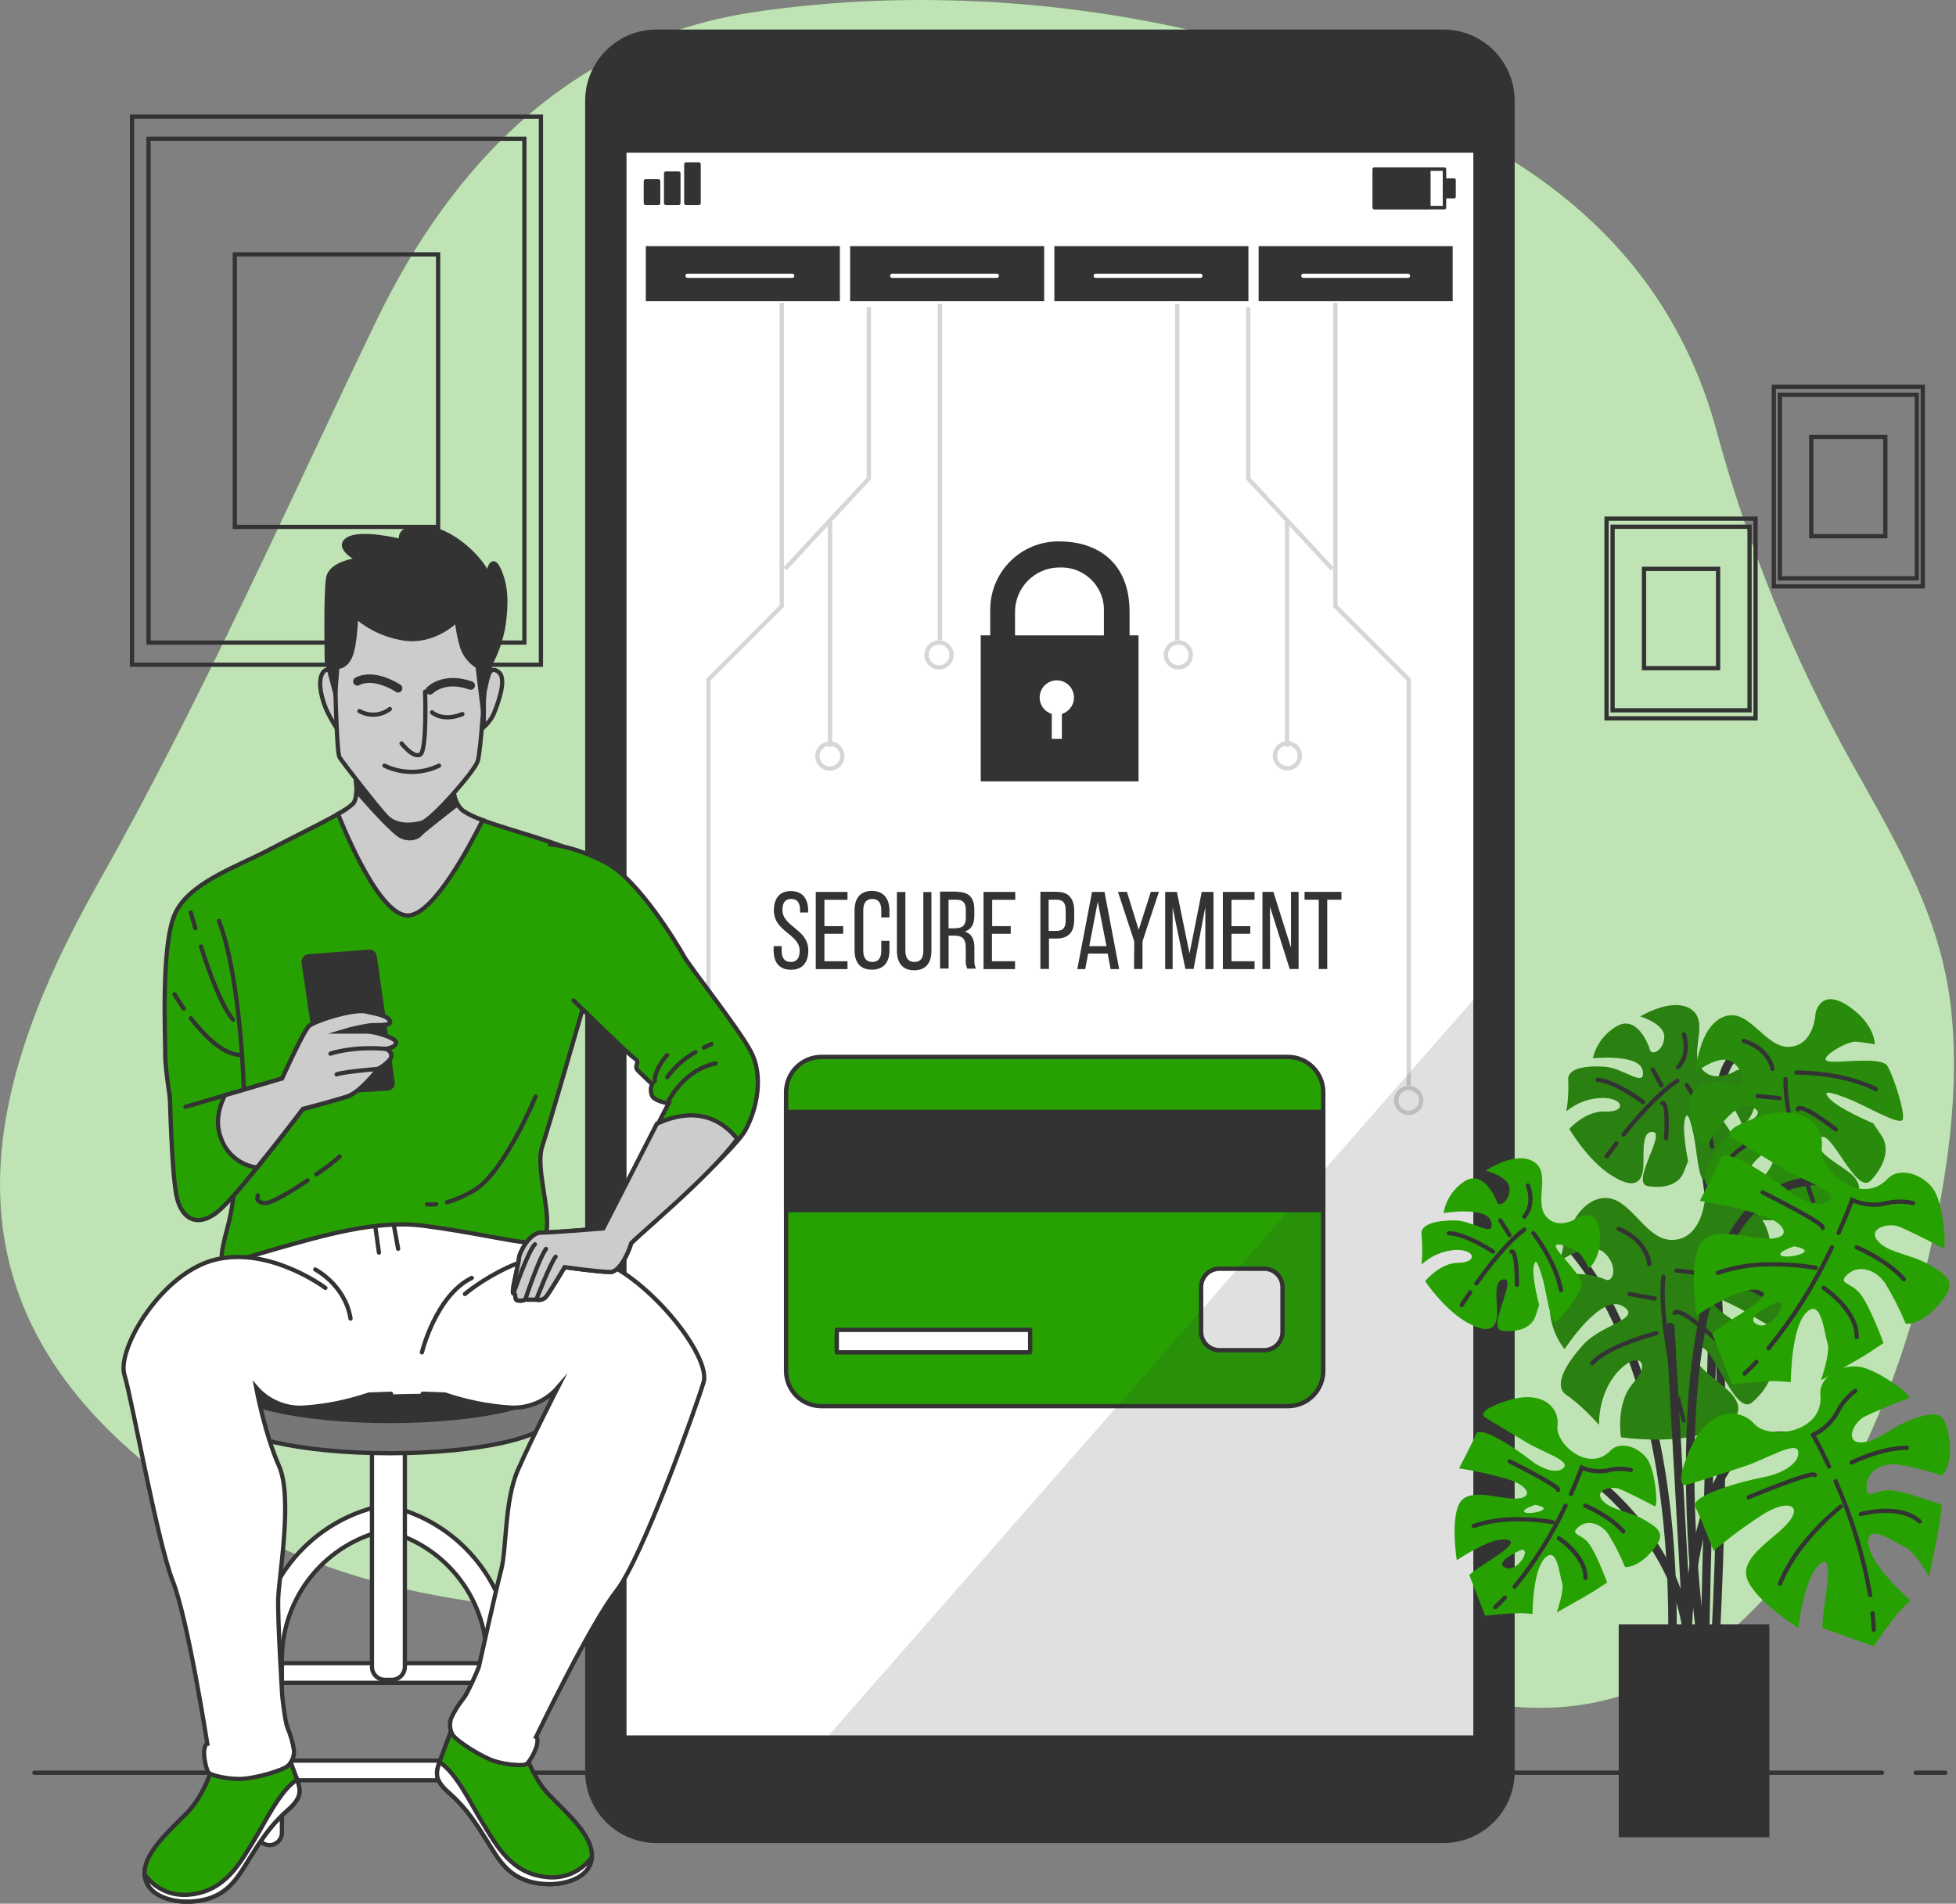 <svg width="452" height="440" viewBox="0 0 452 440" fill="none" xmlns="http://www.w3.org/2000/svg">
<rect x="0" y="0" width="452" height="440" fill="#808080" stroke="none"/>
<g clip-path="url(#clip0_366_4557)">
<path d="M385.879 73.645C377.399 59.199 365.526 47.385 350.514 37.744C300.517 5.644 232.565 -5.907 174.175 2.807C132.454 9.046 104.643 37.403 86.853 74.357C65.827 118.027 46.741 161.464 22.8 203.877C-4.67 252.548 -16.991 303.159 42.695 345.134C94.359 381.483 159.124 372.047 218.333 370.888C237.955 370.498 257.724 371.151 277.035 374.943C315.402 382.497 352.668 409.314 390.402 384.271C419.09 365.234 435.984 329.254 444.172 296.667C449.046 277.249 452.886 255.823 451.073 235.255C449.124 212.67 438.684 195.669 427.971 176.437C414.47 152.194 403.962 126.401 396.68 99.623C394.263 90.519 390.627 81.785 385.879 73.645Z" fill="#27A102"/>
<path opacity="0.7" d="M385.879 73.645C377.399 59.199 365.526 47.385 350.514 37.744C300.517 5.644 232.565 -5.907 174.175 2.807C132.454 9.046 104.643 37.403 86.853 74.357C65.827 118.027 46.741 161.464 22.8 203.877C-4.67 252.548 -16.991 303.159 42.695 345.134C94.359 381.483 159.124 372.047 218.333 370.888C237.955 370.498 257.724 371.151 277.035 374.943C315.402 382.497 352.668 409.314 390.402 384.271C419.09 365.234 435.984 329.254 444.172 296.667C449.046 277.249 452.886 255.823 451.073 235.255C449.124 212.67 438.684 195.669 427.971 176.437C414.47 152.194 403.962 126.401 396.68 99.623C394.263 90.519 390.627 81.785 385.879 73.645Z" fill="white"/>
<path d="M442.691 409.723H449.515" stroke="#333333" stroke-miterlimit="10" stroke-linecap="round"/>
<path d="M7.936 409.723H434.893" stroke="#333333" stroke-miterlimit="10" stroke-linecap="round"/>
<path d="M124.998 26.953H30.502V153.636H124.998V26.953Z" stroke="#333333" stroke-width="0.98" stroke-miterlimit="10" stroke-linecap="round"/>
<path d="M121.176 32.071H34.322V148.519H121.176V32.071Z" stroke="#333333" stroke-width="0.98" stroke-miterlimit="10" stroke-linecap="round"/>
<path d="M101.243 58.789H54.258V121.78H101.243V58.789Z" stroke="#333333" stroke-width="0.98" stroke-miterlimit="10" stroke-linecap="round"/>
<path d="M405.678 119.879H371.248V166.036H405.678V119.879Z" stroke="#333333" stroke-width="0.98" stroke-miterlimit="10" stroke-linecap="round"/>
<path d="M404.294 121.741H372.643V164.174H404.294V121.741Z" stroke="#333333" stroke-width="0.98" stroke-miterlimit="10" stroke-linecap="round"/>
<path d="M397.022 131.479H379.904V154.436H397.022V131.479Z" stroke="#333333" stroke-width="0.98" stroke-miterlimit="10" stroke-linecap="round"/>
<path d="M444.328 89.378H409.898V135.535H444.328V89.378Z" stroke="#333333" stroke-width="0.98" stroke-miterlimit="10" stroke-linecap="round"/>
<path d="M442.944 91.24H411.293V133.673H442.944V91.24Z" stroke="#333333" stroke-width="0.98" stroke-miterlimit="10" stroke-linecap="round"/>
<path d="M435.672 100.978H418.555V123.935H435.672V100.978Z" stroke="#333333" stroke-width="0.98" stroke-miterlimit="10" stroke-linecap="round"/>
<path d="M344.275 26.339H137.152V410.035H344.275V26.339Z" fill="white"/>
<g opacity="0.2">
<path d="M180.646 70V140.094L163.709 157.067V250.906" stroke="#333333" stroke-miterlimit="10"/>
<path d="M200.774 71.009V110.607L181.381 131.507" stroke="#333333" stroke-miterlimit="10"/>
<path d="M191.811 120.295V172.591" stroke="#333333" stroke-miterlimit="10"/>
<path d="M217.197 70.257V147.948" stroke="#333333" stroke-miterlimit="10"/>
<path d="M163.71 257.218C165.299 257.218 166.588 255.928 166.588 254.337C166.588 252.746 165.299 251.456 163.71 251.456C162.12 251.456 160.832 252.746 160.832 254.337C160.832 255.928 162.12 257.218 163.71 257.218Z" stroke="#333333" stroke-miterlimit="10"/>
<path d="M194.652 174.756C194.652 173.16 193.369 171.875 191.774 171.875C190.18 171.875 188.896 173.16 188.896 174.756C188.896 176.352 190.18 177.637 191.774 177.637C193.369 177.637 194.652 176.352 194.652 174.756Z" stroke="#333333" stroke-miterlimit="10"/>
<path d="M219.873 151.361C219.873 149.764 218.59 148.48 216.995 148.48C215.4 148.48 214.117 149.764 214.117 151.361C214.117 152.957 215.4 154.242 216.995 154.242C218.59 154.242 219.873 152.957 219.873 151.361Z" stroke="#333333" stroke-miterlimit="10"/>
</g>
<g opacity="0.2">
<path d="M308.59 70V140.094L325.527 157.067V250.906" stroke="#333333" stroke-miterlimit="10"/>
<path d="M288.447 71.009V110.607L307.859 131.507" stroke="#333333" stroke-miterlimit="10"/>
<path d="M297.41 120.295V172.591" stroke="#333333" stroke-miterlimit="10"/>
<path d="M272.041 70.257V147.948" stroke="#333333" stroke-miterlimit="10"/>
<path d="M322.65 254.337C322.65 252.74 323.934 251.456 325.528 251.456C327.123 251.456 328.406 252.74 328.406 254.337C328.406 255.933 327.123 257.218 325.528 257.218C323.952 257.218 322.65 255.952 322.65 254.355C322.65 254.355 322.65 254.355 322.65 254.337Z" stroke="#333333" stroke-miterlimit="10"/>
<path d="M297.501 177.563C299.09 177.563 300.379 176.274 300.379 174.683C300.379 173.092 299.09 171.802 297.501 171.802C295.912 171.802 294.623 173.092 294.623 174.683C294.623 176.274 295.912 177.563 297.501 177.563Z" stroke="#333333" stroke-miterlimit="10"/>
<path d="M269.418 151.361C269.418 149.764 270.701 148.48 272.296 148.48C273.891 148.48 275.174 149.764 275.174 151.361C275.174 152.957 273.891 154.242 272.296 154.242C270.701 154.242 269.418 152.957 269.418 151.361Z" stroke="#333333" stroke-miterlimit="10"/>
</g>
<path d="M186.749 210.427V210.904H184.879V210.317C184.879 208.721 184.274 207.766 182.845 207.766C181.415 207.766 180.81 208.702 180.81 210.28C180.81 214.28 186.786 214.684 186.786 219.675C186.786 222.391 185.503 224.134 182.771 224.134C180.04 224.134 178.775 222.372 178.775 219.675V218.666H180.627V219.785C180.627 221.382 181.287 222.336 182.716 222.336C184.146 222.336 184.788 221.4 184.788 219.785C184.788 215.803 178.83 215.436 178.83 210.409C178.83 207.693 180.114 205.95 182.771 205.95C185.429 205.95 186.749 207.711 186.749 210.409V210.427Z" fill="#333333"/>
<path d="M194.85 214.042V215.822H190.506V222.171H195.84V223.987H188.508V206.152H195.84V207.968H190.506V214.06H194.85V214.042Z" fill="#333333"/>
<path d="M205.538 210.445V212.042H203.65V210.335C203.65 208.739 203.008 207.766 201.579 207.766C200.149 207.766 199.489 208.739 199.489 210.335V219.767C199.489 221.363 200.149 222.336 201.579 222.336C203.008 222.336 203.65 221.363 203.65 219.767V217.455H205.538V219.638C205.538 222.354 204.255 224.116 201.469 224.116C198.682 224.116 197.473 222.336 197.473 219.638V210.409C197.473 207.693 198.737 205.913 201.469 205.913C204.2 205.913 205.538 207.73 205.538 210.427V210.445Z" fill="#333333"/>
<path d="M209.223 219.767C209.223 221.363 209.865 222.336 211.313 222.336C212.761 222.336 213.366 221.363 213.366 219.767V206.17H215.235V219.767C215.235 222.483 213.989 224.262 211.239 224.262C208.49 224.262 207.262 222.446 207.262 219.767V206.17H209.223V219.767Z" fill="#333333"/>
<path d="M221.173 206.133C223.978 206.133 225.151 207.565 225.151 210.207V211.656C225.151 213.62 224.455 214.849 222.933 215.308C224.565 215.803 225.169 217.125 225.169 219.033V221.749C225.114 222.483 225.224 223.217 225.518 223.877H223.501C223.226 223.198 223.116 222.446 223.171 221.712V218.904C223.171 216.886 222.218 216.244 220.569 216.244H219.212V223.859H217.232V206.078H221.155L221.173 206.133ZM220.66 214.537C222.237 214.537 223.19 214.042 223.19 212.097V210.39C223.19 208.794 222.603 207.95 221.118 207.95H219.194V214.556H220.66V214.537Z" fill="#333333"/>
<path d="M233.567 214.042V215.822H229.222V222.171H234.556V223.987H227.279V206.152H234.611V207.968H229.277V214.06H233.585L233.567 214.042Z" fill="#333333"/>
<path d="M244.233 206.133C247.037 206.133 248.229 207.785 248.229 210.482V212.629C248.229 215.455 246.872 216.923 244.159 216.923H242.4V223.95H240.42V206.115H244.233V206.133ZM244.086 215.161C245.571 215.161 246.267 214.482 246.267 212.757V210.39C246.267 208.757 245.681 207.95 244.233 207.95H242.326V215.161H244.086Z" fill="#333333"/>
<path d="M251.457 220.391L250.778 223.987H248.945L252.355 206.152H255.233L258.624 223.987H256.644L255.966 220.391H251.457ZM251.713 218.684H255.691L253.674 208.39L251.713 218.684Z" fill="#333333"/>
<path d="M262.105 217.583L258.348 206.133H260.419L263.132 214.904L265.936 206.133H267.806L264.012 217.583V223.969H262.05L262.105 217.583Z" fill="#333333"/>
<path d="M275.853 223.95H273.928L270.977 209.766V223.987H269.254V206.152H271.967L274.881 220.391L277.704 206.152H280.417V223.987H278.529V209.638L275.816 223.95H275.853Z" fill="#333333"/>
<path d="M288.92 214.042V215.822H284.576V222.171H289.91V223.987H282.578V206.152H289.91V207.968H284.576V214.06H288.92V214.042Z" fill="#333333"/>
<path d="M293.507 223.969H291.729V206.133H294.258L298.327 219.033V206.133H300.087V223.969H298.034L293.47 209.546L293.507 223.969Z" fill="#333333"/>
<path d="M304.742 223.969V207.95H301.461V206.133H309.985V207.95H306.703V223.969H304.724H304.742Z" fill="#333333"/>
<path d="M260.527 147.361V141.452C260.527 129.782 252.773 125.635 244.836 125.635C236.422 125.488 229.475 132.204 229.329 140.626C229.329 140.902 229.329 141.177 229.329 141.434V147.342H227.129V180.096H262.598V147.342H260.527V147.361ZM245.881 165.361V171.288H242.545V165.361C240.253 164.444 239.154 161.82 240.07 159.545C240.987 157.251 243.608 156.15 245.881 157.067C248.172 157.985 249.272 160.609 248.355 162.884C247.897 164.022 246.999 164.903 245.881 165.361ZM255.614 147.361H234.058V141.452C234.058 135.507 238.879 130.663 244.818 130.663C250.5 130.406 255.339 134.81 255.596 140.498C255.596 140.81 255.596 141.122 255.596 141.452V147.361H255.614Z" fill="#333333" stroke="#333333" stroke-miterlimit="10"/>
<path d="M297.628 244.281H189.809C185.304 244.281 181.652 247.937 181.652 252.447V316.835C181.652 321.344 185.304 325 189.809 325H297.628C302.133 325 305.785 321.344 305.785 316.835V252.447C305.785 247.937 302.133 244.281 297.628 244.281Z" fill="#27A102" stroke="#333333" stroke-linecap="round" stroke-linejoin="round"/>
<path d="M305.785 256.998H181.652V279.677H305.785V256.998Z" fill="#333333" stroke="#333333" stroke-miterlimit="10"/>
<path d="M292.131 293.237H281.793C279.454 293.237 277.559 295.135 277.559 297.476V307.825C277.559 310.166 279.454 312.064 281.793 312.064H292.131C294.47 312.064 296.365 310.166 296.365 307.825V297.476C296.365 295.135 294.47 293.237 292.131 293.237Z" fill="white" stroke="#333333" stroke-linecap="round" stroke-linejoin="round"/>
<path d="M238.056 307.366H193.367V312.559H238.056V307.366Z" fill="white" stroke="#333333" stroke-linecap="round" stroke-linejoin="round"/>
<path opacity="0.15" d="M345.387 411.215V225.469L182.646 411.215H345.387Z" fill="#333333"/>
<path d="M194.081 56.889H149.24V69.619H194.081V56.889Z" fill="#333333"/>
<path d="M241.289 56.889H196.449V69.619H241.289V56.889Z" fill="#333333"/>
<path d="M288.489 56.889H243.648V69.619H288.489V56.889Z" fill="#333333"/>
<path d="M335.688 56.889H290.848V69.619H335.688V56.889Z" fill="#333333"/>
<path d="M158.891 63.741H183.065" stroke="white" stroke-width="0.98" stroke-miterlimit="10" stroke-linecap="round"/>
<path d="M206.178 63.741H230.352" stroke="white" stroke-width="0.98" stroke-miterlimit="10" stroke-linecap="round"/>
<path d="M253.201 63.741H277.386" stroke="white" stroke-width="0.98" stroke-miterlimit="10" stroke-linecap="round"/>
<path d="M301.18 63.741H325.364" stroke="white" stroke-width="0.98" stroke-miterlimit="10" stroke-linecap="round"/>
<path d="M333.514 6.824H151.716C142.612 6.824 135.223 14.212 135.223 23.317V409.489C135.223 418.594 142.612 425.983 151.716 425.983H333.514C342.619 425.983 350.008 418.603 350.017 409.499V23.327C350.017 14.222 342.638 6.833 333.534 6.824C333.534 6.824 333.524 6.824 333.514 6.824ZM340.464 401.096H144.776V35.297H340.464V401.096Z" fill="#333333"/>
<path d="M333.797 39.089H317.576V47.989H333.797V39.089Z" stroke="#333333" stroke-width="0.8" stroke-linecap="round" stroke-linejoin="round"/>
<path d="M330.229 39.089H317.576V47.989H330.229V39.089Z" fill="#333333" stroke="#333333" stroke-width="0.71" stroke-linecap="round" stroke-linejoin="round"/>
<path d="M336.049 41.575H333.768V45.493H336.049V41.575Z" fill="#333333" stroke="#333333" stroke-width="0.71" stroke-linecap="round" stroke-linejoin="round"/>
<path d="M152.155 41.848H149.182V46.946H152.155V41.848Z" fill="#333333" stroke="#333333" stroke-width="0.86" stroke-linecap="round" stroke-linejoin="round"/>
<path d="M156.834 40.054H153.861V46.946H156.834V40.054Z" fill="#333333" stroke="#333333" stroke-width="0.86" stroke-linecap="round" stroke-linejoin="round"/>
<path d="M161.502 37.939H158.529V46.946H161.502V37.939Z" fill="#333333" stroke="#333333" stroke-width="0.86" stroke-linecap="round" stroke-linejoin="round"/>
<path d="M411.868 244.019C411.868 244.019 398.435 236.562 397.441 253.474C396.447 270.387 393.951 380.392 393.951 380.392" stroke="#333333" stroke-width="1.96" stroke-miterlimit="10" stroke-linecap="round"/>
<path d="M390.461 254.966C390.461 254.966 401.418 279.335 396.446 378.9" stroke="#333333" stroke-width="1.96" stroke-miterlimit="10" stroke-linecap="round"/>
<path d="M401.224 247.431C401.224 247.431 396.086 250.725 393.162 246.953C390.238 243.18 395.112 236.279 390.823 233.306C386.533 230.333 379.037 234.924 379.037 234.924C379.037 234.924 384.779 236.62 384.594 239.749C384.408 242.878 381.669 244.077 381.279 242.674C380.889 241.27 378.17 234.398 373.481 237.273C370.761 238.882 368.822 241.523 368.1 244.594C368.1 244.594 378.959 243.434 379.622 247.518C380.285 251.603 375.167 246.797 370.683 246.543C366.199 246.29 362.125 246.943 362.407 249.653C362.515 252.051 362.368 254.459 361.988 256.828C364.435 254.79 367.525 253.698 370.713 253.747C375.645 254.03 375.46 257.169 370.976 256.905C366.492 256.642 362.651 260.912 362.651 260.912C362.651 260.912 366.726 267.891 371.921 271.352C377.117 274.812 378.989 273.565 379.593 270.903C380.197 268.242 378.803 261.409 381.942 261.594C385.081 261.779 376.747 273.428 380.753 274.12C384.759 274.812 387.976 273.643 389.029 271.011L390.082 268.369C390.082 268.369 388.688 261.545 389.292 258.884C389.896 256.223 390.637 258.962 391.349 262.15C392.06 265.337 392.509 273.009 393.874 272.648C395.238 272.288 399.625 266.692 400.648 264.499C401.672 262.306 394.878 255.619 394.956 254.274C395.034 252.928 400.288 255.482 401.097 256.886C401.691 257.939 402.228 259.021 402.705 260.122C402.705 260.122 405.98 258.075 405.902 251.768C405.825 245.461 401.224 247.431 401.224 247.431Z" fill="#27A102"/>
<path opacity="0.3" d="M401.224 247.431C401.224 247.431 396.086 250.725 393.162 246.953C390.238 243.18 395.112 236.279 390.823 233.306C386.533 230.333 379.037 234.924 379.037 234.924C379.037 234.924 384.779 236.62 384.594 239.749C384.408 242.878 381.669 244.077 381.279 242.674C380.889 241.27 378.17 234.398 373.481 237.273C370.761 238.882 368.822 241.523 368.1 244.594C368.1 244.594 378.959 243.434 379.622 247.518C380.285 251.603 375.167 246.797 370.683 246.543C366.199 246.29 362.125 246.943 362.407 249.653C362.515 252.051 362.368 254.459 361.988 256.828C364.435 254.79 367.525 253.698 370.713 253.747C375.645 254.03 375.46 257.169 370.976 256.905C366.492 256.642 362.651 260.912 362.651 260.912C362.651 260.912 366.726 267.891 371.921 271.352C377.117 274.812 378.989 273.565 379.593 270.903C380.197 268.242 378.803 261.409 381.942 261.594C385.081 261.779 376.747 273.428 380.753 274.12C384.759 274.812 387.976 273.643 389.029 271.011L390.082 268.369C390.082 268.369 388.688 261.545 389.292 258.884C389.896 256.223 390.637 258.962 391.349 262.15C392.06 265.337 392.509 273.009 393.874 272.648C395.238 272.288 399.625 266.692 400.648 264.499C401.672 262.306 394.878 255.619 394.956 254.274C395.034 252.928 400.288 255.482 401.097 256.886C401.691 257.939 402.228 259.021 402.705 260.122C402.705 260.122 405.98 258.075 405.902 251.768C405.825 245.461 401.224 247.431 401.224 247.431Z" fill="#333333"/>
<path d="M375.168 262.218C378.521 258.075 383.463 252.47 387.606 249.79" stroke="#333333" stroke-width="0.98" stroke-miterlimit="10" stroke-linecap="round"/>
<path d="M371.287 267.248C371.287 267.248 372.145 266.049 373.539 264.255" stroke="#333333" stroke-width="0.98" stroke-miterlimit="10" stroke-linecap="round"/>
<path d="M389.789 250.803C389.789 250.803 394.77 257.841 395.638 265.084" stroke="#333333" stroke-width="0.98" stroke-miterlimit="10" stroke-linecap="round"/>
<path d="M384.145 254.966C384.145 254.966 385.548 254.147 385.012 263.105" stroke="#333333" stroke-width="0.98" stroke-miterlimit="10" stroke-linecap="round"/>
<path d="M387.781 246.622C387.781 246.622 390.637 244.097 389.136 239.067" stroke="#333333" stroke-width="0.98" stroke-miterlimit="10" stroke-linecap="round"/>
<path d="M383.94 250.901L381.912 247.187" stroke="#333333" stroke-width="0.98" stroke-miterlimit="10" stroke-linecap="round"/>
<path d="M379.67 254.702C379.67 254.702 373.208 249.829 369.182 249.585" stroke="#333333" stroke-width="0.98" stroke-miterlimit="10" stroke-linecap="round"/>
<path d="M419.55 234.154C419.55 234.154 419.345 241.543 413.574 241.952C407.804 242.362 404.236 232.692 398.338 235.002C392.441 237.312 391.856 247.859 391.856 247.859C391.856 247.859 397.461 243.258 400.483 245.578C403.505 247.898 402.793 251.486 401.165 250.92C399.537 250.355 390.764 248.386 390.443 255.014C390.199 258.826 391.525 262.579 394.108 265.396C394.108 265.396 400.356 253.698 404.889 255.863C409.422 258.027 401.146 259.84 397.822 264.138C394.498 268.437 392.382 272.99 395.297 274.549C397.763 276.08 400.073 277.854 402.179 279.852C402.179 279.852 401.389 273.76 405.045 269.022C408.7 264.285 411.712 266.605 408.388 270.913C405.064 275.222 406.722 281.977 406.722 281.977C406.722 281.977 416.469 282.65 423.498 279.813C430.526 276.976 430.526 274.247 428.274 271.83C426.022 269.412 418.244 266.147 420.564 263.134C422.884 260.122 428.869 276.401 432.261 272.882C435.653 269.363 436.706 265.328 434.786 262.472L432.836 259.615C432.836 259.615 425.038 256.36 422.796 253.942C420.554 251.525 423.771 252.655 427.475 254.108C431.179 255.56 439.172 260.356 439.699 258.728C440.225 257.1 437.652 248.922 436.16 246.397C434.669 243.873 423.342 246.124 422.045 245.12C420.749 244.116 426.919 240.627 428.869 240.753C430.331 240.88 431.783 241.085 433.216 241.358C433.216 241.358 433.382 236.688 427.026 232.468C420.671 228.247 419.55 234.154 419.55 234.154Z" fill="#27A102"/>
<path opacity="0.2" d="M419.55 234.154C419.55 234.154 419.345 241.543 413.574 241.952C407.804 242.362 404.236 232.692 398.338 235.002C392.441 237.312 391.856 247.859 391.856 247.859C391.856 247.859 397.461 243.258 400.483 245.578C403.505 247.898 402.793 251.486 401.165 250.92C399.537 250.355 390.764 248.386 390.443 255.014C390.199 258.826 391.525 262.579 394.108 265.396C394.108 265.396 400.356 253.698 404.889 255.863C409.422 258.027 401.146 259.84 397.822 264.138C394.498 268.437 392.382 272.99 395.297 274.549C397.763 276.08 400.073 277.854 402.179 279.852C402.179 279.852 401.389 273.76 405.045 269.022C408.7 264.285 411.712 266.605 408.388 270.913C405.064 275.222 406.722 281.977 406.722 281.977C406.722 281.977 416.469 282.65 423.498 279.813C430.526 276.976 430.526 274.247 428.274 271.83C426.022 269.412 418.244 266.147 420.564 263.134C422.884 260.122 428.869 276.401 432.261 272.882C435.653 269.363 436.706 265.328 434.786 262.472L432.836 259.615C432.836 259.615 425.038 256.36 422.796 253.942C420.554 251.525 423.771 252.655 427.475 254.108C431.179 255.56 439.172 260.356 439.699 258.728C440.225 257.1 437.652 248.922 436.16 246.397C434.669 243.873 423.342 246.124 422.045 245.12C420.749 244.116 426.919 240.627 428.869 240.753C430.331 240.88 431.783 241.085 433.216 241.358C433.216 241.358 433.382 236.688 427.026 232.468C420.671 228.247 419.55 234.154 419.55 234.154Z" fill="#333333"/>
<path d="M416.577 270.309C414.715 264.168 412.473 255.395 412.609 249.39" stroke="#333333" stroke-width="0.98" stroke-miterlimit="10" stroke-linecap="round"/>
<path d="M418.974 277.639C418.974 277.639 418.36 275.963 417.521 273.34" stroke="#333333" stroke-width="0.98" stroke-miterlimit="10" stroke-linecap="round"/>
<path d="M415.123 247.898C415.123 247.898 425.563 247.713 433.449 251.729" stroke="#333333" stroke-width="0.98" stroke-miterlimit="10" stroke-linecap="round"/>
<path d="M415.445 256.369C415.445 256.369 415.582 254.42 424.218 261.048" stroke="#333333" stroke-width="0.98" stroke-miterlimit="10" stroke-linecap="round"/>
<path d="M409.597 247.07C409.597 247.07 409.003 242.488 402.939 240.568" stroke="#333333" stroke-width="0.98" stroke-miterlimit="10" stroke-linecap="round"/>
<path d="M411.245 253.825L406.137 253.328" stroke="#333333" stroke-width="0.98" stroke-miterlimit="10" stroke-linecap="round"/>
<path d="M412.132 260.688C412.132 260.688 402.852 263.836 399.859 267.706" stroke="#333333" stroke-width="0.98" stroke-miterlimit="10" stroke-linecap="round"/>
<path d="M357.621 283.342C357.621 283.342 386.991 302.75 386.485 377.896" stroke="#333333" stroke-width="1.96" stroke-miterlimit="10" stroke-linecap="round"/>
<path d="M393.824 278.214C393.824 278.214 392.849 286.724 386.201 286.588C379.553 286.451 376.297 275.027 369.269 277.142C362.241 279.257 360.584 291.364 360.584 291.364C360.584 291.364 367.485 286.588 370.751 289.551C374.016 292.515 372.866 296.579 371.043 295.77C369.22 294.961 359.278 291.871 358.293 299.494C357.65 303.871 358.829 308.326 361.549 311.815C361.549 311.815 369.854 298.948 374.894 301.834C379.933 304.719 370.185 306.064 365.955 310.714C361.724 315.364 358.839 320.403 362.056 322.48C365.272 324.556 369.503 329.303 369.503 329.303C369.503 329.303 369.162 322.187 373.821 317.069C378.481 311.952 381.746 314.915 377.506 319.565C373.266 324.215 374.582 332.179 374.582 332.179C374.582 332.179 385.802 333.885 394.136 331.262C402.47 328.64 402.782 325.501 400.404 322.489C398.025 319.477 389.359 314.993 392.323 311.767C395.286 308.54 400.657 327.86 404.937 324.098C409.216 320.335 410.785 315.802 408.836 312.332L406.886 308.852C406.886 308.852 398.201 304.358 395.832 301.356C393.463 298.354 397.109 299.962 401.213 301.99C405.317 304.017 414.08 310.295 414.86 308.482C415.64 306.668 413.417 296.96 411.936 293.909C410.454 290.857 397.168 292.378 395.764 291.111C394.36 289.844 401.778 286.373 404.03 286.715C405.697 286.988 407.354 287.358 408.982 287.816C408.982 287.816 409.616 282.435 402.675 276.976C395.735 271.518 393.824 278.214 393.824 278.214Z" fill="#27A102"/>
<path opacity="0.3" d="M393.824 278.214C393.824 278.214 392.849 286.724 386.201 286.588C379.553 286.451 376.297 275.027 369.269 277.142C362.241 279.257 360.584 291.364 360.584 291.364C360.584 291.364 367.485 286.588 370.751 289.551C374.016 292.515 372.866 296.579 371.043 295.77C369.22 294.961 359.278 291.871 358.293 299.494C357.65 303.871 358.829 308.326 361.549 311.815C361.549 311.815 369.854 298.948 374.894 301.834C379.933 304.719 370.185 306.064 365.955 310.714C361.724 315.364 358.839 320.403 362.056 322.48C365.272 324.556 369.503 329.303 369.503 329.303C369.503 329.303 369.162 322.187 373.821 317.069C378.481 311.952 381.746 314.915 377.506 319.565C373.266 324.215 374.582 332.179 374.582 332.179C374.582 332.179 385.802 333.885 394.136 331.262C402.47 328.64 402.782 325.501 400.404 322.489C398.025 319.477 389.359 314.993 392.323 311.767C395.286 308.54 400.657 327.86 404.937 324.098C409.216 320.335 410.785 315.802 408.836 312.332L406.886 308.852C406.886 308.852 398.201 304.358 395.832 301.356C393.463 298.354 397.109 299.962 401.213 301.99C405.317 304.017 414.08 310.295 414.86 308.482C415.64 306.668 413.417 296.96 411.936 293.909C410.454 290.857 397.168 292.378 395.764 291.111C394.36 289.844 401.778 286.373 404.03 286.715C405.697 286.988 407.354 287.358 408.982 287.816C408.982 287.816 409.616 282.435 402.675 276.976C395.735 271.518 393.824 278.214 393.824 278.214Z" fill="#333333"/>
<path d="M386.982 319.653C385.413 312.352 383.648 302.019 384.379 295.146" stroke="#333333" stroke-width="0.98" stroke-miterlimit="10" stroke-linecap="round"/>
<path d="M389.078 328.338C389.078 328.338 388.522 326.388 387.801 323.24" stroke="#333333" stroke-width="0.98" stroke-miterlimit="10" stroke-linecap="round"/>
<path d="M387.43 293.665C387.43 293.665 399.498 294.435 408.212 299.816" stroke="#333333" stroke-width="0.98" stroke-miterlimit="10" stroke-linecap="round"/>
<path d="M387.002 303.481C387.002 303.481 387.343 301.239 396.652 309.71" stroke="#333333" stroke-width="0.98" stroke-miterlimit="10" stroke-linecap="round"/>
<path d="M381.124 292.183C381.124 292.183 380.87 286.841 374.057 284.044" stroke="#333333" stroke-width="0.98" stroke-miterlimit="10" stroke-linecap="round"/>
<path d="M382.39 300.137L376.541 299.075" stroke="#333333" stroke-width="0.98" stroke-miterlimit="10" stroke-linecap="round"/>
<path d="M382.76 308.14C382.76 308.14 371.755 310.889 367.943 315.081" stroke="#333333" stroke-width="0.98" stroke-miterlimit="10" stroke-linecap="round"/>
<path d="M369.074 342.57C369.074 342.57 387.985 356.997 389.974 378.403L385.987 306.727" stroke="#333333" stroke-width="1.96" stroke-miterlimit="10" stroke-linecap="round"/>
<path d="M414.861 332.11C389.975 327.636 389.975 378.403 389.975 378.403" stroke="#333333" stroke-width="1.96" stroke-miterlimit="10" stroke-linecap="round"/>
<path d="M392.976 377.896C392.976 377.896 378.529 272.941 420.328 272.941" stroke="#333333" stroke-width="1.96" stroke-miterlimit="10" stroke-linecap="round"/>
<path d="M405.376 329.098C401.974 325.267 394.751 325.267 390.501 335.045C386.251 344.822 390.053 343.126 390.053 343.126C390.053 343.126 398.124 340.581 403.222 338.875C408.32 337.17 415.114 332.929 415.543 335.473C415.972 338.018 412.141 340.581 407.472 341.429C402.803 342.277 390.472 345.679 391.749 348.253C393.026 350.826 395.999 358.449 395.999 358.449C399.644 355.369 403.485 352.523 407.501 349.949C413.028 346.557 416.421 347.834 413.447 351.655C410.474 355.476 401.974 359.726 403.7 364.824C405.425 369.922 415.572 376.268 415.572 376.268C415.572 376.268 416.849 365.643 419.823 362.251C422.796 358.859 422.747 362.67 421.948 368.616C421.528 371.151 421.236 373.705 421.099 376.268L432.992 380.518C432.992 380.518 437.242 374.143 439.367 372.018L441.492 369.893C441.492 369.893 432.144 361.822 431.744 356.724C431.345 351.626 438.119 356.724 440.244 357.572C442.369 358.42 445.771 364.395 445.771 364.395C445.771 364.395 447.896 354.648 448.316 351.226L448.745 347.834C448.745 347.834 439.825 344.432 436.423 344.432C433.021 344.432 431.325 346.976 431.325 343.584C431.325 340.191 434.717 338.057 438.548 338.486C442.009 339.061 445.42 339.909 448.745 341.03C448.745 341.03 451.289 338.905 450.441 332.53C449.593 326.154 447.468 326.164 442.369 327.86C437.271 329.556 433.84 333.378 430.019 333.378C426.198 333.378 428.323 328.699 430.867 327.422C433.411 326.145 439.796 323.601 441.063 323.172C442.33 322.743 434.24 316.806 430.019 315.948C425.798 315.091 420.271 318.093 420.671 322.324C421.519 331.223 408.778 332.919 405.376 329.098Z" fill="#27A102"/>
<path d="M432.729 372.847C432.855 374.143 432.943 375.42 432.992 376.678" stroke="#333333" stroke-width="0.98" stroke-miterlimit="10" stroke-linecap="round"/>
<path d="M424.17 342.346C427.903 350.758 430.594 359.599 432.173 368.665" stroke="#333333" stroke-width="0.98" stroke-miterlimit="10" stroke-linecap="round"/>
<path d="M422.659 338.934C420.554 334.401 418.975 331.643 418.975 331.643C421.295 330.551 423.215 328.767 424.492 326.544C425.486 324.536 426.939 322.782 428.742 321.446" stroke="#333333" stroke-width="0.98" stroke-miterlimit="10" stroke-linecap="round"/>
<path d="M404.1 346.05C404.1 346.05 419.394 339.675 419.394 340.952" stroke="#333333" stroke-width="0.98" stroke-miterlimit="10" stroke-linecap="round"/>
<path d="M427.895 338.018C427.895 338.018 434.718 334.616 440.645 334.616" stroke="#333333" stroke-width="0.98" stroke-miterlimit="10" stroke-linecap="round"/>
<path d="M425.349 348.214C422.396 350.631 419.696 353.341 417.268 356.285C414.793 359.21 412.784 362.495 411.322 366.033" stroke="#333333" stroke-width="0.98" stroke-miterlimit="10" stroke-linecap="round"/>
<path d="M430.02 349.949C430.02 349.949 438.939 347.405 443.618 351.655" stroke="#333333" stroke-width="0.98" stroke-miterlimit="10" stroke-linecap="round"/>
<path d="M446.181 292.505C441.561 289.766 436.433 289.707 433.938 286.822C431.442 283.936 436.346 282.474 438.978 283.566C441.609 284.658 447.751 287.797 448.872 288.44C449.993 289.083 449.232 279.131 447.088 275.358C444.943 271.586 439.075 269.402 436.151 272.483C429.971 278.975 420.33 270.455 420.983 265.386C421.636 260.317 416.908 254.858 406.741 258.056C396.574 261.253 400.366 263.027 400.366 263.027C400.366 263.027 407.589 267.453 412.21 270.192C416.83 272.931 424.502 275.271 422.855 277.269C421.207 279.267 416.782 278.039 413.107 275.066C409.432 272.093 398.758 265.016 397.666 267.657C396.574 270.299 392.792 277.552 392.792 277.552C397.471 278.283 402.092 279.335 406.624 280.681C412.814 282.63 414.081 286.022 409.247 286.286C404.412 286.549 395.599 282.913 392.89 287.543C390.18 292.173 392.032 304.046 392.032 304.046C392.032 304.046 400.883 298.042 405.406 298.061C409.929 298.081 407.034 300.586 401.984 303.842C399.791 305.177 397.676 306.639 395.648 308.218L400.239 319.984C400.239 319.984 407.833 319.009 410.835 319.224L413.828 319.438C413.828 319.438 413.828 307.088 417.367 303.422C420.905 299.757 421.548 308.238 422.299 310.392C423.05 312.546 420.788 319.029 420.788 319.029C420.788 319.029 429.561 314.223 432.408 312.312L435.254 310.412C435.254 310.412 431.969 301.444 429.737 298.87C427.504 296.297 424.473 296.696 427.036 294.464C429.6 292.232 433.441 293.411 435.624 296.579C437.457 299.572 439.046 302.701 440.381 305.947C440.381 305.947 443.657 306.483 447.916 301.668C452.176 296.852 450.812 295.244 446.181 292.505ZM405.971 306.084C402.569 304.387 410.65 300.985 410.65 300.985C413.623 300.576 409.373 307.799 405.971 306.084ZM411.693 290.224C410.251 289.493 414.618 288.05 414.618 288.05C420.876 289.278 413.146 290.965 411.693 290.243V290.224Z" fill="#27A102"/>
<path d="M405.884 314.759C404.997 315.734 404.09 316.602 403.154 317.479" stroke="#333333" stroke-width="0.98" stroke-miterlimit="10" stroke-linecap="round"/>
<path d="M423.321 288.313C419.412 296.648 414.509 304.475 408.699 311.62" stroke="#333333" stroke-width="0.98" stroke-miterlimit="10" stroke-linecap="round"/>
<path d="M424.891 284.921C426.928 280.369 427.971 277.366 427.971 277.366C430.32 278.4 432.933 278.692 435.448 278.195C437.612 277.62 439.883 277.581 442.076 278.058" stroke="#333333" stroke-width="0.98" stroke-miterlimit="10" stroke-linecap="round"/>
<path d="M407.316 275.602C407.316 275.602 422.153 282.981 421.197 283.81" stroke="#333333" stroke-width="0.98" stroke-miterlimit="10" stroke-linecap="round"/>
<path d="M429.043 288.284C429.043 288.284 436.061 291.208 439.961 295.673" stroke="#333333" stroke-width="0.98" stroke-miterlimit="10" stroke-linecap="round"/>
<path d="M419.636 293.041C415.874 292.407 412.062 292.134 408.251 292.232C404.41 292.281 400.609 292.943 396.973 294.181" stroke="#333333" stroke-width="0.98" stroke-miterlimit="10" stroke-linecap="round"/>
<path d="M421.422 297.681C421.422 297.681 429.22 302.75 429.054 309.066" stroke="#333333" stroke-width="0.98" stroke-miterlimit="10" stroke-linecap="round"/>
<path d="M380.159 351.382C376.435 349.179 372.36 349.13 370.304 346.8C368.247 344.471 372.253 343.301 374.368 344.178C376.484 345.056 381.397 347.59 382.323 348.136C383.249 348.682 382.615 340.64 380.89 337.608C379.164 334.577 374.437 332.822 372.117 335.298C367.135 340.523 359.376 333.67 359.912 329.586C360.448 325.501 356.627 321.115 348.449 323.688C340.27 326.262 343.321 327.685 343.321 327.685C343.321 327.685 349.17 331.253 352.855 333.446C356.54 335.639 362.739 337.54 361.413 339.148C360.088 340.757 356.539 339.772 353.547 337.374C350.554 334.976 341.996 329.293 341.118 331.409C340.241 333.524 337.161 339.373 337.161 339.373C340.953 339.957 344.696 340.786 348.381 341.858C353.362 343.428 354.375 346.167 350.486 346.372C346.597 346.576 339.529 343.662 337.326 347.346C335.123 351.031 336.634 360.623 336.634 360.623C336.634 360.623 343.76 355.798 347.357 355.808C350.954 355.817 348.663 357.845 344.598 360.467C342.834 361.549 341.138 362.719 339.51 363.986L343.204 373.451C346.031 373.071 348.878 372.866 351.724 372.847L354.142 373.013C354.142 373.013 354.142 363.07 356.988 360.126C359.834 357.182 360.351 364.025 360.955 365.741C361.56 367.456 359.737 372.681 359.737 372.681C359.737 372.681 366.794 368.782 369.085 367.281L371.376 365.75C371.376 365.75 368.734 358.527 366.94 356.47C365.147 354.414 362.7 354.716 364.767 352.922C366.833 351.129 369.914 352.074 371.678 354.618C373.15 357.026 374.437 359.551 375.509 362.163C375.509 362.163 378.141 362.592 381.572 358.712C385.003 354.833 383.882 353.575 380.159 351.382ZM347.796 362.319C345.066 360.954 351.558 358.215 351.558 358.215C353.986 357.874 350.535 363.694 347.796 362.319ZM352.406 349.559C351.237 348.974 354.736 347.805 354.736 347.805C359.834 348.779 353.576 350.144 352.406 349.559Z" fill="#27A102"/>
<path d="M347.726 369.289C347.015 370.039 346.284 370.771 345.533 371.472" stroke="#333333" stroke-width="0.98" stroke-miterlimit="10" stroke-linecap="round"/>
<path d="M361.783 348C358.644 354.706 354.687 361.003 350.008 366.745" stroke="#333333" stroke-width="0.98" stroke-miterlimit="10" stroke-linecap="round"/>
<path d="M363.021 345.28C364.669 341.615 365.507 339.197 365.507 339.197C367.398 340.026 369.494 340.26 371.522 339.86C373.267 339.402 375.089 339.363 376.854 339.753" stroke="#333333" stroke-width="0.98" stroke-miterlimit="10" stroke-linecap="round"/>
<path d="M348.877 337.774C348.877 337.774 360.828 343.71 360.048 344.383" stroke="#333333" stroke-width="0.98" stroke-miterlimit="10" stroke-linecap="round"/>
<path d="M366.336 348C366.336 348 371.99 350.339 375.109 353.946" stroke="#333333" stroke-width="0.98" stroke-miterlimit="10" stroke-linecap="round"/>
<path d="M358.801 351.811C355.779 351.294 352.708 351.08 349.638 351.158C346.548 351.197 343.477 351.713 340.553 352.698" stroke="#333333" stroke-width="0.98" stroke-miterlimit="10" stroke-linecap="round"/>
<path d="M360.234 355.544C360.234 355.544 366.493 359.619 366.376 364.707" stroke="#333333" stroke-width="0.98" stroke-miterlimit="10" stroke-linecap="round"/>
<path d="M364.981 281.217C364.981 281.217 360.302 284.609 357.329 281.217C354.356 277.824 358.606 271.02 354.356 268.467C350.105 265.913 343.311 270.592 343.311 270.592C343.311 270.592 348.829 271.869 348.829 274.842C348.829 277.815 346.284 279.092 345.904 277.815C345.524 276.538 342.512 270.163 338.262 273.145C335.786 274.812 334.09 277.425 333.583 280.369C333.583 280.369 343.779 278.663 344.637 282.494C345.495 286.325 340.387 282.065 336.137 282.065C331.887 282.065 328.066 282.913 328.485 285.467C328.719 287.738 328.719 290.019 328.485 292.29C330.688 290.234 333.544 289.025 336.556 288.888C341.235 288.888 341.235 291.861 336.985 291.861C332.735 291.861 329.333 296.112 329.333 296.112C329.333 296.112 333.583 302.487 338.681 305.46C343.779 308.433 345.504 307.166 345.904 304.612C346.304 302.058 344.637 295.692 347.61 295.692C350.583 295.692 343.36 307.166 347.181 307.585C351.002 308.004 354.005 306.737 354.833 304.193L355.681 301.639C355.681 301.639 353.975 295.263 354.404 292.719C354.833 290.175 355.681 292.719 356.529 295.692C357.377 298.665 358.225 305.889 359.502 305.44C360.779 304.992 364.601 299.494 365.449 297.369C366.297 295.244 359.502 289.298 359.502 288.021C359.502 286.744 364.601 288.869 365.449 290.146C366.073 291.101 366.638 292.095 367.155 293.119C367.155 293.119 370.128 290.994 369.699 285.048C369.27 279.101 364.981 281.217 364.981 281.217Z" fill="#27A102"/>
<path d="M341.176 296.628C344.1 292.524 348.467 286.949 352.23 284.19" stroke="#333333" stroke-width="0.98" stroke-miterlimit="10" stroke-linecap="round"/>
<path d="M337.783 301.609C337.783 301.609 338.534 300.43 339.733 298.685" stroke="#333333" stroke-width="0.98" stroke-miterlimit="10" stroke-linecap="round"/>
<path d="M354.355 285.038C354.355 285.038 359.454 291.413 360.731 298.207" stroke="#333333" stroke-width="0.98" stroke-miterlimit="10" stroke-linecap="round"/>
<path d="M349.258 289.288C349.258 289.288 350.535 288.44 350.535 296.94" stroke="#333333" stroke-width="0.98" stroke-miterlimit="10" stroke-linecap="round"/>
<path d="M352.23 281.217C352.23 281.217 354.784 278.663 353.079 273.994" stroke="#333333" stroke-width="0.98" stroke-miterlimit="10" stroke-linecap="round"/>
<path d="M348.828 285.467L346.703 282.065" stroke="#333333" stroke-width="0.98" stroke-miterlimit="10" stroke-linecap="round"/>
<path d="M345.007 289.288C345.007 289.288 338.632 285.038 334.811 285.038" stroke="#333333" stroke-width="0.98" stroke-miterlimit="10" stroke-linecap="round"/>
<path d="M407.891 376.405H375.041V423.682H407.891V376.405Z" fill="#333333" stroke="#333333" stroke-width="1.96" stroke-miterlimit="10" stroke-linecap="round"/>
<path d="M113.62 406.925H62.736V411.468H113.62V406.925Z" fill="white" stroke="#333333" stroke-width="0.98" stroke-miterlimit="10" stroke-linecap="round"/>
<path d="M113.62 384.408H62.736V388.95H113.62V384.408Z" fill="white" stroke="#333333" stroke-width="0.98" stroke-miterlimit="10" stroke-linecap="round"/>
<path d="M62.308 426.46C60.729 426.46 59.442 425.173 59.442 423.594V383.764C59.325 367.846 69.6 353.702 84.787 348.906C85.908 348.545 87.058 348.253 88.218 348.029C89.778 347.756 91.25 348.799 91.523 350.358C91.796 351.918 90.753 353.39 89.193 353.663C89.193 353.663 88.14 353.858 86.493 354.375C73.694 358.42 65.038 370.342 65.145 383.764V423.594C65.145 425.164 63.878 426.441 62.308 426.46Z" fill="white" stroke="#333333" stroke-width="0.98" stroke-miterlimit="10" stroke-linecap="round"/>
<path d="M115.346 426.46C113.767 426.46 112.49 425.173 112.49 423.594V383.764C112.597 370.342 103.941 358.42 91.142 354.375C89.494 353.858 88.451 353.673 88.442 353.663C86.882 353.39 85.839 351.918 86.112 350.358C86.385 348.799 87.857 347.756 89.416 348.029C90.576 348.253 91.727 348.545 92.847 348.906C108.035 353.702 118.309 367.846 118.192 383.764V423.594C118.192 425.173 116.925 426.45 115.346 426.46Z" fill="white" stroke="#333333" stroke-width="0.98" stroke-miterlimit="10" stroke-linecap="round"/>
<path d="M85.967 322.85H93.56V385.236C93.56 386.903 92.205 388.258 90.538 388.258H88.979C87.312 388.258 85.957 386.903 85.957 385.236V322.85H85.967Z" fill="white" stroke="#333333" stroke-width="0.98" stroke-miterlimit="10" stroke-linecap="round"/>
<path d="M108.796 319.848C96.358 318.317 83.773 318.317 71.335 319.848H52.522V327.295C52.522 332.032 69.337 335.883 90.07 335.883C110.804 335.883 127.609 332.032 127.609 327.295V319.848H108.796Z" fill="#777777" stroke="#333333" stroke-width="0.98" stroke-miterlimit="10" stroke-linecap="round"/>
<path d="M90.07 328.435C110.803 328.435 127.609 324.59 127.609 319.848C127.609 315.105 110.803 311.26 90.07 311.26C69.338 311.26 52.531 315.105 52.531 319.848C52.531 324.59 69.338 328.435 90.07 328.435Z" fill="#333333" stroke="#333333" stroke-width="0.98" stroke-miterlimit="10" stroke-linecap="round"/>
<path d="M74.795 325.336C74.795 325.336 82.778 322.85 85.966 322.85C89.153 322.85 97.322 322.499 101.046 322.674C104.77 322.85 105.296 323.025 110.443 323.025C115.59 323.025 120.191 320.013 124.811 314.876C129.432 309.739 130.484 299.972 128.71 295.01C126.936 290.048 125.874 285.788 122.676 283.478C119.479 281.168 102.82 279.579 90.577 280.291C78.333 281.002 68.234 283.127 61.674 285.788C55.114 288.45 53.515 291.998 53.876 294.474C54.236 296.95 57.775 312.02 60.085 317.177C62.395 322.333 66.295 324.273 67.182 324.273C68.069 324.273 74.795 325.336 74.795 325.336Z" fill="white" stroke="#333333" stroke-width="0.98" stroke-miterlimit="10" stroke-linecap="round"/>
<path d="M97.498 312.566C97.498 312.566 100.686 299.445 109.02 295.361" stroke="#333333" stroke-width="0.98" stroke-miterlimit="10" stroke-linecap="round"/>
<path d="M72.846 293.411C72.846 293.411 79.767 296.96 81.005 304.768" stroke="#333333" stroke-width="0.98" stroke-miterlimit="10" stroke-linecap="round"/>
<path d="M86.678 283.127L87.566 289.512" stroke="#333333" stroke-width="0.98" stroke-miterlimit="10" stroke-linecap="round"/>
<path d="M92 288.625L90.938 282.776" stroke="#333333" stroke-width="0.98" stroke-miterlimit="10" stroke-linecap="round"/>
<path d="M81.784 177.411C81.784 177.411 83.227 183.796 81.628 185.717C80.029 187.637 69.492 192.54 62.132 196.439C54.773 200.339 43.3 204.101 40.268 211.607C37.236 219.113 38.192 238.901 38.192 244.165C38.192 249.429 42.344 274.179 44.898 275.456C47.452 276.733 53.993 275.933 53.993 275.933C53.71 278.799 53.174 281.626 52.394 284.395C50.961 289.98 50.796 291.579 52.238 291.9C53.681 292.222 53.35 291.579 63.575 288.703C73.801 285.827 86.717 281.88 97.693 283.283C108.669 284.687 118.924 287.114 121.633 287.114C124.343 287.114 126.429 287.904 126.429 282.484C126.429 277.064 123.876 269.227 125.308 264.938C126.741 260.649 134.569 233.491 134.569 233.491C144.141 220.916 137.912 258.007 140.954 214.814C141.753 203.487 137.123 198.369 130.095 195.66C123.066 192.95 110.999 190.084 107.363 187.657C103.727 185.229 104.965 179.195 104.965 179.195L81.784 177.411Z" fill="#27A102" stroke="#333333" stroke-width="0.98" stroke-miterlimit="10" stroke-linecap="round"/>
<path d="M100.774 278.331C100.091 278.419 99.389 278.419 98.707 278.331" stroke="#333333" stroke-width="0.98" stroke-miterlimit="10" stroke-linecap="round"/>
<path d="M123.769 253.445C123.769 253.445 116.585 270.845 109.723 274.998C107.724 276.245 105.56 277.21 103.289 277.863" stroke="#333333" stroke-width="0.98" stroke-miterlimit="10" stroke-linecap="round"/>
<path d="M56.324 251.495C56.324 251.495 55.67 226.219 50.611 212.855" stroke="#333333" stroke-width="0.98" stroke-miterlimit="10" stroke-linecap="round"/>
<path d="M46.449 218.772C48.399 224.903 51.323 232.828 53.877 235.675" stroke="#333333" stroke-width="0.98" stroke-miterlimit="10" stroke-linecap="round"/>
<path d="M44.09 210.895C44.09 210.895 44.48 212.338 45.143 214.541" stroke="#333333" stroke-width="0.98" stroke-miterlimit="10" stroke-linecap="round"/>
<path d="M44.1 235.343C47.151 239.301 51.625 243.921 55.797 243.834" stroke="#333333" stroke-width="0.98" stroke-miterlimit="10" stroke-linecap="round"/>
<path d="M40.336 229.806C40.336 229.806 41.145 231.21 42.471 233.121" stroke="#333333" stroke-width="0.98" stroke-miterlimit="10" stroke-linecap="round"/>
<path d="M73.119 271.42C75.001 270.172 76.794 268.798 78.49 267.306" stroke="#333333" stroke-width="0.98" stroke-miterlimit="10" stroke-linecap="round"/>
<path d="M59.598 276.275C59.598 276.275 58.788 277.912 61.225 278.068C62.571 278.166 67.006 275.553 71.081 272.824" stroke="#333333" stroke-width="0.98" stroke-miterlimit="10" stroke-linecap="round"/>
<path d="M111.535 189.567C110.073 189.07 108.659 188.407 107.334 187.618C103.659 185.229 104.936 179.156 104.936 179.156L81.784 177.411C81.784 177.411 83.227 183.796 81.628 185.717C80.576 186.672 79.386 187.491 78.119 188.134C79.815 192.433 88.004 212.289 94.564 211.578C100.325 210.973 108.338 195.932 111.535 189.567Z" fill="#CCCCCC" stroke="#333333" stroke-width="0.98" stroke-miterlimit="10" stroke-linecap="round"/>
<path d="M104.936 179.195L81.785 177.411C82.224 179.41 82.409 181.457 82.331 183.504C85.255 186.886 90.656 192.881 92.498 193.729C95.081 194.928 97.07 193.729 97.469 193.135C97.742 192.735 102.743 188.778 105.95 186.311C104.04 183.504 104.936 179.195 104.936 179.195Z" fill="#333333"/>
<path d="M76.999 155.732C76.999 155.732 75.566 153.656 74.445 155.732C73.324 157.808 74.445 162.273 75.888 164.993C76.589 166.377 77.389 167.712 78.276 168.98L77.798 156.054L76.999 155.732Z" fill="#CCCCCC" stroke="#333333" stroke-width="0.98" stroke-miterlimit="10" stroke-linecap="round"/>
<path d="M112.754 156.532C112.754 156.532 113.242 153.607 115.308 155.411C117.375 157.214 114.518 163.872 114.031 165.158C113.466 166.26 112.715 167.254 111.799 168.083V158.501L112.754 156.532Z" fill="#CCCCCC" stroke="#333333" stroke-width="0.98" stroke-miterlimit="10" stroke-linecap="round"/>
<path d="M77.477 158.442C77.477 158.442 77.799 173.931 78.452 175.013C79.105 176.096 87.39 186.818 89.457 188.894C91.523 190.971 95.052 190.844 97.441 190.171C99.829 189.499 109.577 178.357 110.376 175.969C111.175 173.581 112.131 156.97 112.131 156.97C112.131 156.97 112.93 141.802 112.131 139.57C111.331 137.338 84.836 138.293 82.282 138.937C79.729 139.58 78.763 142.446 79.085 144.834C79.407 147.222 76.531 151.541 76.531 151.541L77.477 158.442Z" fill="#CCCCCC" stroke="#333333" stroke-width="0.98" stroke-miterlimit="10" stroke-linecap="round"/>
<path d="M82.271 142.485C82.271 142.485 82.106 148.87 80.994 151.58C79.883 154.29 77.953 154.134 77.953 154.134L77.475 160.206L75.526 152.857C75.526 152.857 75.204 137.055 75.847 133.546C76.491 130.037 82.866 129.393 82.866 129.393C82.866 129.393 77.28 126.469 80.468 124.607C83.656 122.745 92.76 125.085 92.76 125.085C92.76 125.085 91.483 121.888 97.234 121.888C102.986 121.888 108.571 126.995 110.482 129.393C111.417 130.427 112.178 131.616 112.714 132.903C112.714 132.903 113.513 127.795 115.268 131.626C117.022 135.457 117.032 139.424 116.389 144.239C115.901 147.359 114.917 150.371 113.465 153.178L111.388 162.439L110.365 154.017C108.737 153.013 107.499 151.502 106.846 149.708C106.212 147.622 105.783 145.487 105.569 143.323C105.569 143.323 100.627 148.431 93.764 147.632C89.514 147.066 85.527 145.273 82.271 142.485Z" fill="#333333" stroke="#333333" stroke-width="0.98" stroke-miterlimit="10" stroke-linecap="round"/>
<path d="M98.228 159.865C98.228 159.865 98.706 173.434 97.117 174.39C95.528 175.345 92.799 171.836 92.799 171.836" stroke="#333333" stroke-width="0.98" stroke-miterlimit="10" stroke-linecap="round"/>
<path d="M88.842 176.963C92.829 178.883 97.469 178.883 101.456 176.963" stroke="#333333" stroke-width="0.98" stroke-miterlimit="10" stroke-linecap="round"/>
<path d="M99.828 164.642C99.828 164.642 102.226 166.923 106.847 165.051" stroke="#333333" stroke-width="0.98" stroke-miterlimit="10" stroke-linecap="round"/>
<path d="M99.35 159.563C99.35 159.563 102.537 156.21 108.766 158.442" stroke="#333333" stroke-width="1.96" stroke-miterlimit="10" stroke-linecap="round"/>
<path d="M90.091 163.872C88.053 165.431 85.285 165.617 83.062 164.349" stroke="#333333" stroke-width="0.98" stroke-miterlimit="10" stroke-linecap="round"/>
<path d="M92 159.085C92 159.085 86.581 155.411 82.584 157.487" stroke="#333333" stroke-width="1.96" stroke-miterlimit="10" stroke-linecap="round"/>
<path d="M70.165 222.447L74.445 251.349C74.532 251.983 75.098 252.441 75.741 252.402L89.564 251.593C90.256 251.544 90.772 250.95 90.724 250.257C90.724 250.238 90.724 250.209 90.724 250.189L86.591 221.024C86.503 220.38 85.928 219.912 85.275 219.961L71.306 221.043C70.624 221.092 70.117 221.686 70.165 222.369C70.165 222.398 70.165 222.417 70.165 222.447Z" fill="#333333" stroke="#333333" stroke-width="0.98" stroke-miterlimit="10" stroke-linecap="round"/>
<path d="M39.254 253.221C39.254 253.221 39.644 270.504 40.765 276.255C41.886 282.006 46.029 284.239 51.302 279.179C56.576 274.12 69.979 256.35 69.979 256.35C69.979 256.35 77.144 254.42 80.195 253.445C83.246 252.47 87.379 247.06 87.379 247.06C87.379 247.06 90.245 245.461 90.411 244.185C90.576 242.908 89.134 242.43 89.134 242.43C89.134 242.43 91.522 242.118 91.522 240.997C91.522 239.876 86.58 238.443 84.825 238.443H79.094C81.189 237.809 83.314 237.332 85.478 237C87.555 236.844 90.586 237.166 90.109 236.026C89.631 234.885 87.555 234.427 84.523 233.793C81.492 233.16 72.709 236.026 71.432 237.147C70.155 238.268 65.203 249.273 65.203 249.273L42.861 255.823" fill="#27A102"/>
<path d="M39.254 253.221C39.254 253.221 39.644 270.504 40.765 276.255C41.886 282.006 46.029 284.239 51.302 279.179C56.576 274.12 69.979 256.35 69.979 256.35C69.979 256.35 77.144 254.42 80.195 253.445C83.246 252.47 87.379 247.06 87.379 247.06C87.379 247.06 90.245 245.461 90.411 244.185C90.576 242.908 89.134 242.43 89.134 242.43C89.134 242.43 91.522 242.118 91.522 240.997C91.522 239.876 86.58 238.443 84.825 238.443H79.094C81.189 237.809 83.314 237.332 85.478 237C87.555 236.844 90.586 237.166 90.109 236.026C89.631 234.885 87.555 234.427 84.523 233.793C81.492 233.16 72.709 236.026 71.432 237.147C70.155 238.268 65.203 249.273 65.203 249.273L42.861 255.823" stroke="#333333" stroke-width="0.98" stroke-miterlimit="10" stroke-linecap="round"/>
<path d="M90.412 244.165C90.568 242.888 89.135 242.41 89.135 242.41C89.135 242.41 91.523 242.098 91.523 240.977C91.523 239.856 86.581 238.423 84.826 238.423H79.094C81.19 237.79 83.315 237.312 85.479 236.981C87.556 236.825 90.587 237.147 90.11 236.006C89.632 234.865 87.556 234.407 84.524 233.774C81.493 233.14 72.71 236.006 71.433 237.127C70.156 238.248 65.204 249.253 65.204 249.253L51.966 253.153C50.689 255.716 49.666 259.255 50.991 262.842C52.2 266.605 55.466 269.334 59.384 269.841C64.648 263.359 69.99 256.301 69.99 256.301C69.99 256.301 77.145 254.42 80.196 253.445C83.247 252.47 87.38 247.06 87.38 247.06C87.38 247.06 90.246 245.442 90.412 244.165Z" fill="#CCCCCC" stroke="#333333" stroke-width="0.98" stroke-miterlimit="10" stroke-linecap="round"/>
<path d="M76.365 243.531C76.365 243.531 81.151 241.777 89.135 242.41" stroke="#333333" stroke-width="0.98" stroke-miterlimit="10" stroke-linecap="round"/>
<path d="M77.797 248.318C77.797 248.318 78.44 247.84 87.379 247.041" stroke="#333333" stroke-width="0.98" stroke-miterlimit="10" stroke-linecap="round"/>
<path d="M49.187 408.076C49.187 408.076 47.393 414.665 43.338 418.867C39.283 423.068 32.849 428.449 33.454 433.547C34.058 438.645 41.252 440.439 47.101 439.093C52.95 437.748 55.045 433.693 57.59 429.648C60.134 425.602 62.386 422.005 66.275 418.564C70.164 415.123 69.57 413.768 68.078 409.723C66.587 405.678 65.983 404.186 65.983 404.186C65.983 404.186 53.232 410.327 49.187 408.076Z" fill="#27A102" stroke="#333333" stroke-width="0.98" stroke-miterlimit="10" stroke-linecap="round"/>
<path d="M66.266 418.564C69.61 415.64 69.639 414.197 68.645 411.302C64.609 413.973 61.49 420.826 58.634 425.456C55.485 430.545 52.035 437.154 43.798 437.894C39.772 438.343 35.814 436.578 33.455 433.284C33.455 433.371 33.455 433.459 33.455 433.547C34.05 438.635 41.253 440.439 47.102 439.093C52.951 437.748 55.047 433.693 57.591 429.648C60.135 425.602 62.377 422.005 66.266 418.564Z" fill="white" stroke="#333333" stroke-width="0.98" stroke-miterlimit="10" stroke-linecap="round"/>
<path d="M75.195 297.671C75.195 297.671 62.425 288.089 49.851 291.111C37.276 294.133 26.972 311.854 28.746 317.713C30.52 323.571 36.369 356.373 39.917 365.419C43.466 374.465 47.901 403.007 47.901 403.007C47.901 403.007 47.365 403.007 47.189 404.605C47.014 406.204 47.725 409.216 48.252 409.752C48.778 410.288 52.151 411.166 55.348 411.166C58.546 411.166 65.632 409.216 66.695 407.978C67.543 407.062 67.991 405.853 67.943 404.605C67.67 402.773 67.153 400.989 66.422 399.283C65.896 398.045 65.184 392.011 65.184 391.485C65.184 390.958 64.121 374.455 64.297 369.318C64.472 364.181 67.709 346.05 64.472 338.817C61.236 331.584 59.189 320.705 59.189 320.705C61.967 323.912 66.091 325.628 70.321 325.336C75.4 324.975 80.41 323.961 85.226 322.324L90.363 322.138" fill="white"/>
<path d="M75.195 297.671C75.195 297.671 62.425 288.089 49.851 291.111C37.276 294.133 26.972 311.854 28.746 317.713C30.52 323.571 36.369 356.373 39.917 365.419C43.466 374.465 47.901 403.007 47.901 403.007C47.901 403.007 47.365 403.007 47.189 404.605C47.014 406.204 47.725 409.216 48.252 409.752C48.778 410.288 52.151 411.166 55.348 411.166C58.546 411.166 65.632 409.216 66.695 407.978C67.543 407.062 67.991 405.853 67.943 404.605C67.67 402.773 67.153 400.989 66.422 399.283C65.896 398.045 65.184 392.011 65.184 391.485C65.184 390.958 64.121 374.455 64.297 369.318C64.472 364.181 67.709 346.05 64.472 338.817C61.236 331.584 59.189 320.705 59.189 320.705C61.967 323.912 66.091 325.628 70.321 325.336C75.4 324.975 80.41 323.961 85.226 322.324L90.363 322.138" stroke="#333333" stroke-width="0.98" stroke-miterlimit="10" stroke-linecap="round"/>
<path d="M121.01 404.03C121.01 404.03 122.813 410.62 126.859 414.821C130.904 419.023 137.337 424.403 136.743 429.501C136.148 434.6 128.945 436.393 123.096 435.048C117.247 433.703 115.161 429.648 112.617 425.602C110.073 421.557 107.821 417.97 103.922 414.519C100.023 411.068 100.627 409.723 102.128 405.678C103.629 401.632 104.224 400.141 104.224 400.141C104.224 400.141 116.964 406.282 121.01 404.03Z" fill="#27A102" stroke="#333333" stroke-width="0.98" stroke-miterlimit="10" stroke-linecap="round"/>
<path d="M103.931 414.519C100.598 411.595 100.559 410.152 101.563 407.257C105.598 409.928 108.708 416.781 111.574 421.411C114.722 426.509 118.163 433.108 126.41 433.849C130.436 434.297 134.394 432.533 136.753 429.238V429.501C136.158 434.59 128.954 436.393 123.105 435.048C117.257 433.703 115.171 429.648 112.627 425.602C110.082 421.557 107.831 417.97 103.931 414.519Z" fill="white" stroke="#333333" stroke-width="0.98" stroke-miterlimit="10" stroke-linecap="round"/>
<path d="M107.431 299.085C107.431 299.085 123.389 285.438 138.284 291.111C150.381 295.722 164.359 313.628 162.585 319.487C160.811 325.345 148.421 360.126 142.407 367.758C136.392 375.391 123.886 401.428 123.886 401.428C123.886 401.428 124.403 401.584 124.11 403.163C123.818 404.742 122.258 407.423 121.595 407.773C120.932 408.124 117.452 408.007 114.401 407.081C111.35 406.155 105.121 402.207 104.458 400.735C103.922 399.614 103.844 398.328 104.244 397.148C105.014 395.472 105.999 393.902 107.168 392.469C108.036 391.436 110.463 385.87 110.619 385.363C110.775 384.856 114.469 367.905 115.795 362.943C117.121 357.981 116.507 346.976 119.694 339.714C122.882 332.452 128.887 320.705 128.887 320.705C126.099 323.912 121.956 325.618 117.715 325.316C112.647 324.955 107.636 323.942 102.821 322.304L97.674 322.119" fill="white"/>
<path d="M107.431 299.085C107.431 299.085 123.389 285.438 138.284 291.111C150.381 295.722 164.359 313.628 162.585 319.487C160.811 325.345 148.421 360.126 142.407 367.758C136.392 375.391 123.886 401.428 123.886 401.428C123.886 401.428 124.403 401.584 124.11 403.163C123.818 404.742 122.258 407.423 121.595 407.773C120.932 408.124 117.452 408.007 114.401 407.081C111.35 406.155 105.121 402.207 104.458 400.735C103.922 399.614 103.844 398.328 104.244 397.148C105.014 395.472 105.999 393.902 107.168 392.469C108.036 391.436 110.463 385.87 110.619 385.363C110.775 384.856 114.469 367.905 115.795 362.943C117.121 357.981 116.507 346.976 119.694 339.714C122.882 332.452 128.887 320.705 128.887 320.705C126.099 323.912 121.956 325.618 117.715 325.316C112.647 324.955 107.636 323.942 102.821 322.304L97.674 322.119" stroke="#333333" stroke-width="0.98" stroke-miterlimit="10" stroke-linecap="round"/>
<path d="M132.551 231.239C132.551 231.239 145.224 243.697 146.696 244.662C148.168 245.627 146.218 246.251 147.495 247.528C148.772 248.805 150.682 250.569 150.682 250.569C150.322 251.437 150.322 252.412 150.682 253.279C151.326 254.556 154.513 255.034 154.513 255.034L139.414 283.917C139.414 283.917 127.765 284.892 125.046 284.892C122.326 284.892 119.938 289.688 119.938 290.799C119.938 291.91 117.988 298.938 118.661 298.938C119.333 298.938 118.826 300.215 119.46 300.537C120.113 300.693 120.795 300.634 121.41 300.381H123.934C124.665 300.556 125.435 300.381 126.011 299.903C126.8 299.104 130.475 292.875 130.475 292.875C130.475 292.875 138.459 293.996 141.013 293.996C143.567 293.996 145.799 287.923 145.799 287.446C145.799 286.968 169.359 266.527 172.235 261.243C175.111 255.96 176.388 248.474 173.512 243.044C170.636 237.614 159.368 223.421 158.052 221.024C156.736 218.626 147.68 203.477 140.174 199.471C132.668 195.465 127.083 195.162 127.083 195.162" fill="#27A102"/>
<path d="M132.551 231.239C132.551 231.239 145.224 243.697 146.696 244.662C148.168 245.627 146.218 246.251 147.495 247.528C148.772 248.805 150.682 250.569 150.682 250.569C150.322 251.437 150.322 252.412 150.682 253.279C151.326 254.556 154.513 255.034 154.513 255.034L139.414 283.917C139.414 283.917 127.765 284.892 125.046 284.892C122.326 284.892 119.938 289.688 119.938 290.799C119.938 291.91 117.988 298.938 118.661 298.938C119.333 298.938 118.826 300.215 119.46 300.537C120.113 300.693 120.795 300.634 121.41 300.381H123.934C124.665 300.556 125.435 300.381 126.011 299.903C126.8 299.104 130.475 292.875 130.475 292.875C130.475 292.875 138.459 293.996 141.013 293.996C143.567 293.996 145.799 287.923 145.799 287.446C145.799 286.968 169.359 266.527 172.235 261.243C175.111 255.96 176.388 248.474 173.512 243.044C170.636 237.614 159.368 223.421 158.052 221.024C156.736 218.626 147.68 203.477 140.174 199.471C132.668 195.465 127.083 195.162 127.083 195.162" stroke="#333333" stroke-width="0.98" stroke-miterlimit="10" stroke-linecap="round"/>
<path d="M154.514 254.42C154.514 254.42 158.033 247.236 165.373 245.793" stroke="#333333" stroke-width="0.98" stroke-miterlimit="10" stroke-linecap="round"/>
<path d="M160.703 243.19C158.12 244.604 155.897 246.582 154.191 248.971" stroke="#333333" stroke-width="0.98" stroke-miterlimit="10" stroke-linecap="round"/>
<path d="M164.417 241.309C164.417 241.309 163.695 241.592 162.613 242.137" stroke="#333333" stroke-width="0.98" stroke-miterlimit="10" stroke-linecap="round"/>
<path d="M154.153 243.863C154.153 243.863 151.287 246.894 151.287 249.926" stroke="#333333" stroke-width="0.98" stroke-miterlimit="10" stroke-linecap="round"/>
<path d="M151.794 259.723L139.414 283.917C139.414 283.917 127.765 284.892 125.046 284.892C122.326 284.892 119.938 289.688 119.938 290.799C119.938 291.91 117.988 298.938 118.661 298.938C119.333 298.938 118.826 300.215 119.46 300.537C120.113 300.693 120.795 300.635 121.41 300.381H123.934C124.665 300.557 125.435 300.381 126.011 299.903C126.8 299.104 130.475 292.875 130.475 292.875C130.475 292.875 138.459 293.996 141.013 293.996C143.567 293.996 145.799 287.923 145.799 287.446C145.799 286.968 164.144 271.849 170.363 263.222C163.598 254.878 155.128 258.221 151.794 259.723Z" fill="#CCCCCC" stroke="#333333" stroke-width="0.98" stroke-miterlimit="10" stroke-linecap="round"/>
<path d="M118.66 298.919C118.66 298.919 122.013 289.171 123.612 287.592" stroke="#333333" stroke-width="0.98" stroke-miterlimit="10" stroke-linecap="round"/>
<path d="M121.381 300.362C121.381 300.362 124.412 291.101 126.167 288.664" stroke="#333333" stroke-width="0.98" stroke-miterlimit="10" stroke-linecap="round"/>
<path d="M123.934 300.362C123.934 300.362 127.121 292.056 128.398 290.458" stroke="#333333" stroke-width="0.98" stroke-miterlimit="10" stroke-linecap="round"/>
</g>
<defs>
<clipPath id="clip0_366_4557">
<rect width="451.532" height="440" fill="white"/>
</clipPath>
</defs>
</svg>
